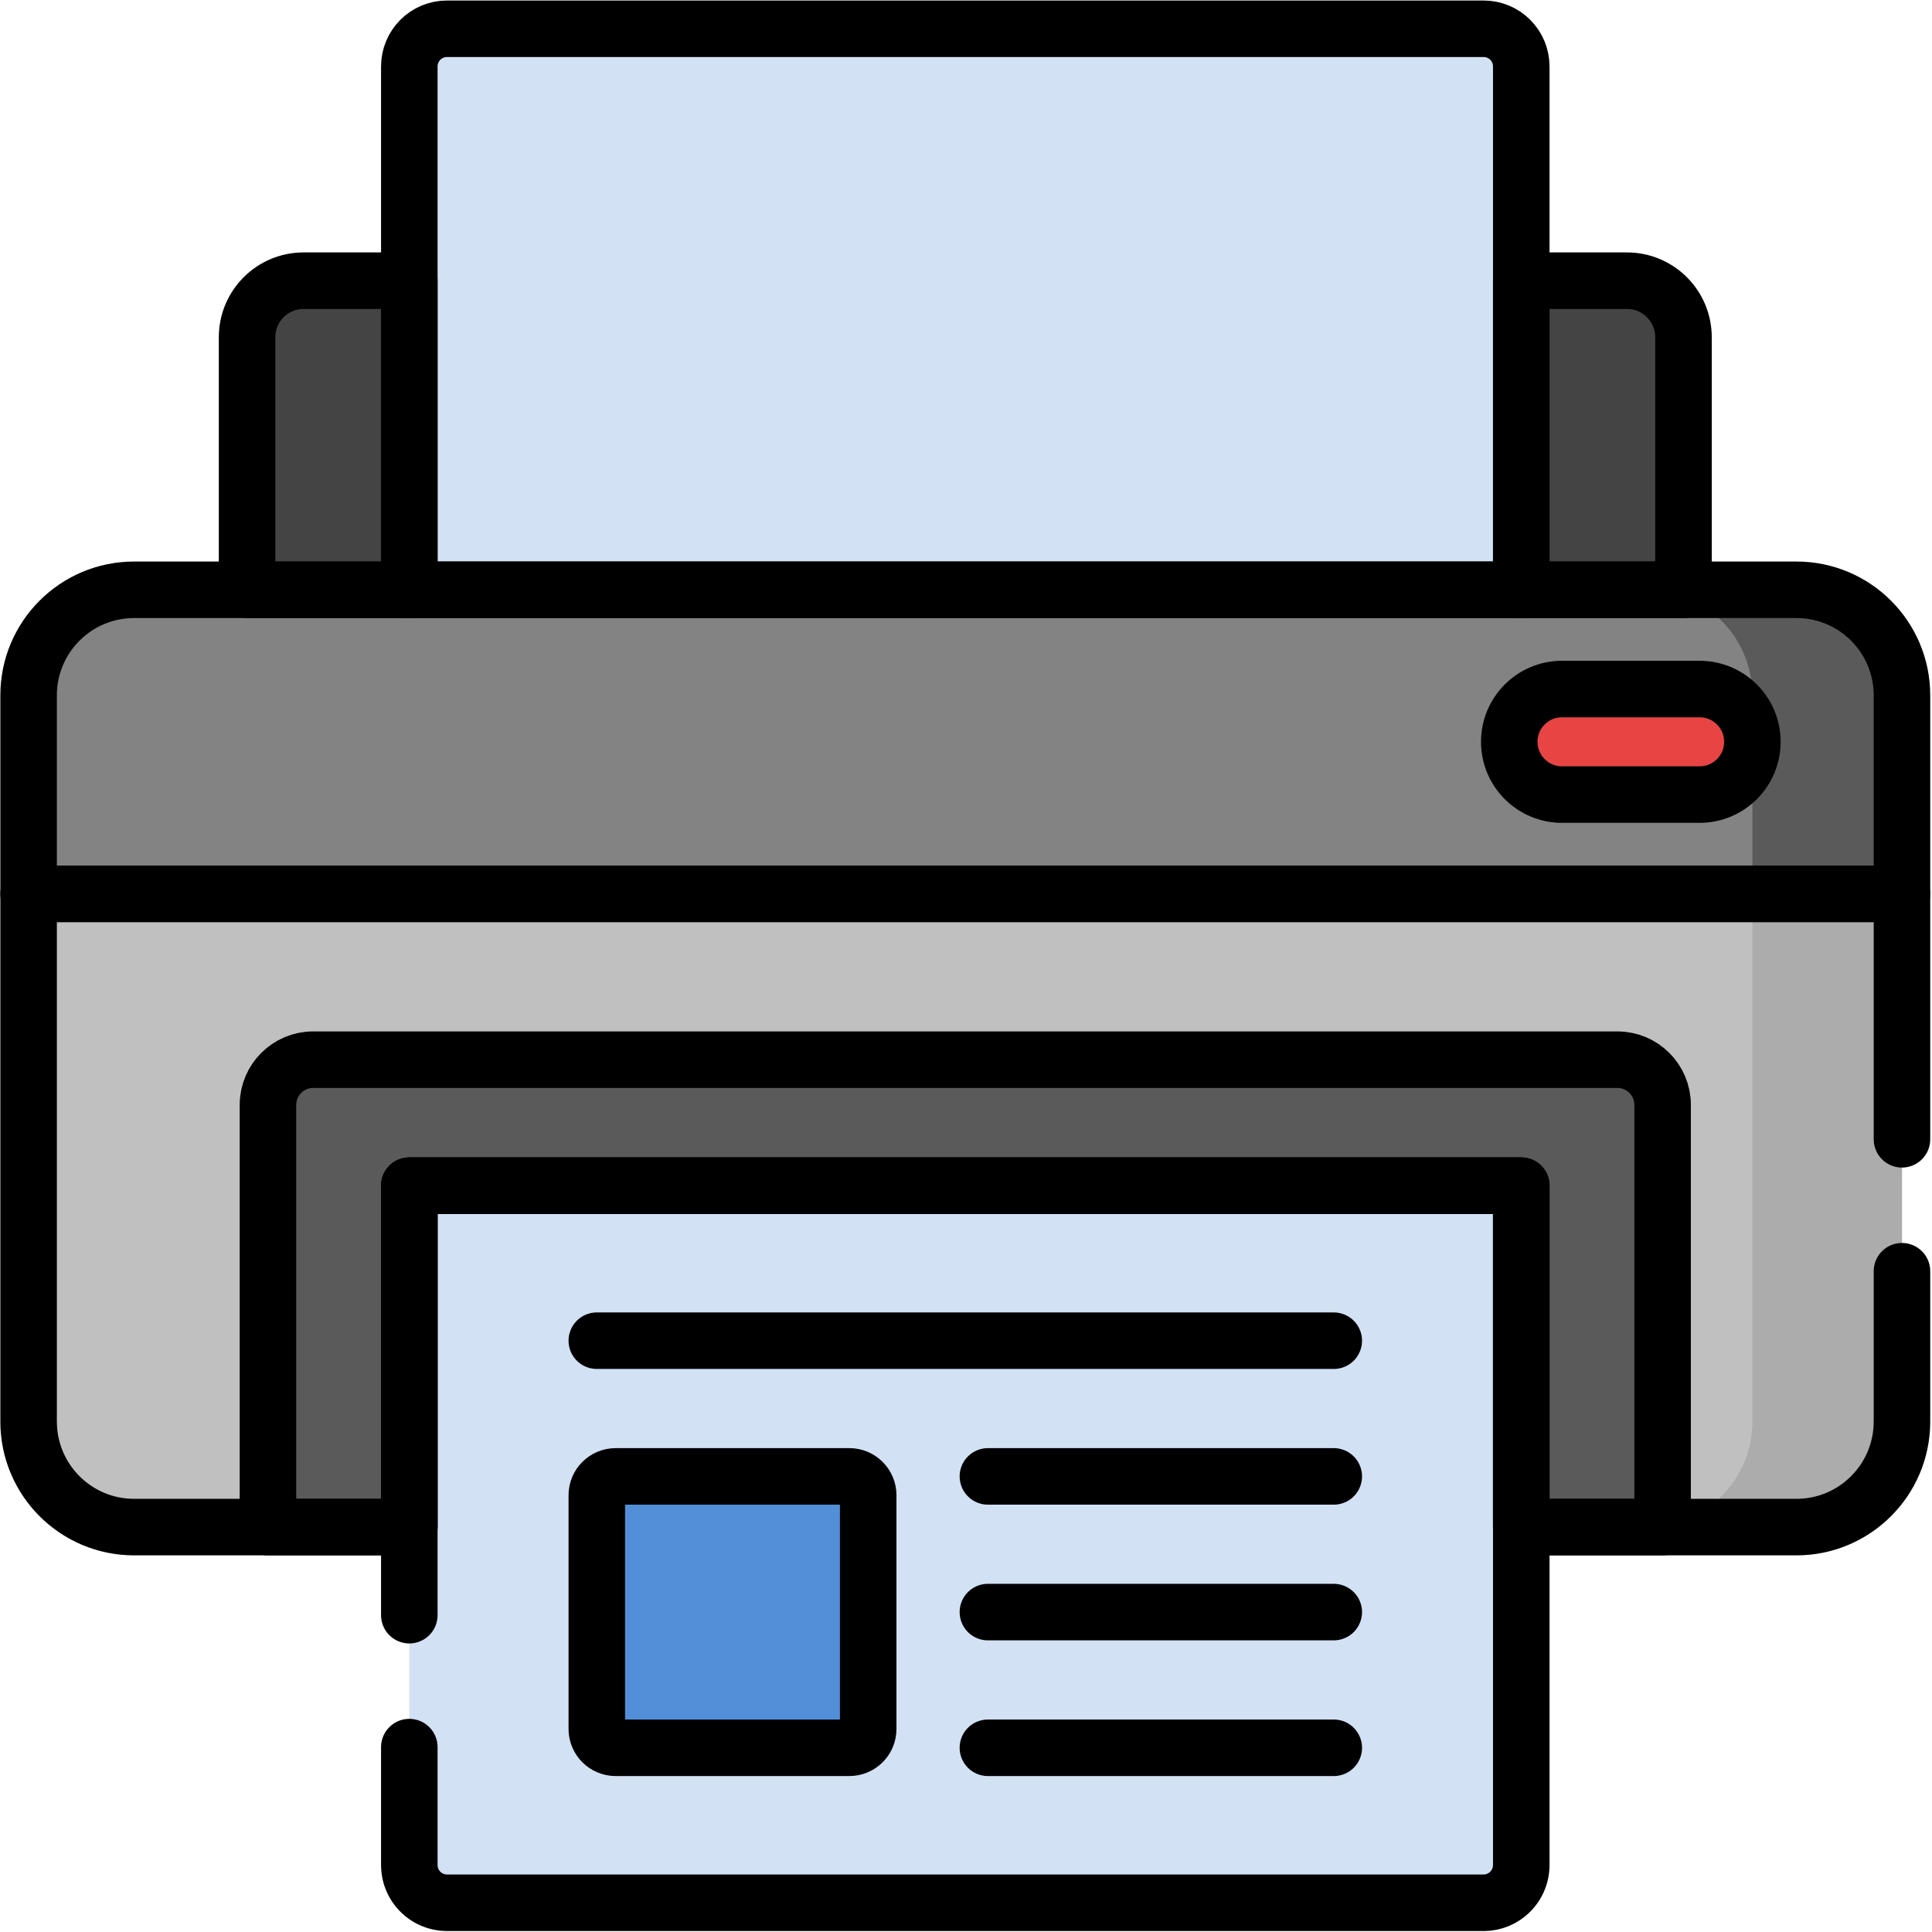 <?xml version="1.0" encoding="UTF-8" standalone="no"?>
<!DOCTYPE svg PUBLIC "-//W3C//DTD SVG 1.1//EN" "http://www.w3.org/Graphics/SVG/1.1/DTD/svg11.dtd">
<svg width="100%" height="100%" viewBox="0 0 683 683" version="1.1" xmlns="http://www.w3.org/2000/svg" xmlns:xlink="http://www.w3.org/1999/xlink" xml:space="preserve" xmlns:serif="http://www.serif.com/" style="fill-rule:evenodd;clip-rule:evenodd;stroke-linecap:round;stroke-linejoin:round;stroke-miterlimit:10;">
    <g id="g1365" transform="matrix(1.333,0,0,-1.333,0,682.667)">
        <g id="g1367">
            <g id="g1369">
                <g id="g1375" transform="matrix(1,0,0,1,446.473,291.74)">
                    <path id="path1377" d="M0,0L-380.946,0L-380.946,130.955C-380.946,139.236 -374.232,145.95 -365.951,145.95L-14.994,145.95C-6.713,145.95 0,139.236 0,130.955L0,0Z" style="fill:rgb(68,68,68);fill-rule:nonzero;"/>
                </g>
                <g id="g1379" transform="matrix(1,0,0,1,403.449,304.402)">
                    <path id="path1381" d="M0,0L-294.898,0L-294.898,190.101C-294.898,195.622 -290.423,200.098 -284.902,200.098L-9.997,200.098C-4.476,200.098 0,195.622 0,190.101L0,0Z" style="fill:rgb(211,225,245);fill-rule:nonzero;"/>
                </g>
                <g id="g1383" transform="matrix(1,0,0,1,476.424,107.132)">
                    <path id="path1385" d="M0,0L-440.848,0C-456.306,0 -468.838,12.532 -468.838,27.99L-468.838,197.27L27.99,197.27L27.99,27.99C27.99,12.532 15.459,0 0,0" style="fill:rgb(192,192,192);fill-rule:nonzero;"/>
                </g>
                <g id="g1387" transform="matrix(1,0,0,1,71.064,107.132)">
                    <path id="path1389" d="M0,0L0,111.966C0,118.591 5.371,123.962 11.996,123.962L357.876,123.962C364.501,123.962 369.872,118.591 369.872,111.966L369.872,0L0,0Z" style="fill:rgb(90,90,90);fill-rule:nonzero;"/>
                </g>
                <g id="g1391" transform="matrix(1,0,0,1,393.452,7.5)">
                    <path id="path1393" d="M0,0L-274.905,0C-280.426,0 -284.901,4.476 -284.901,9.997L-284.901,190.174L9.997,190.174L9.997,9.997C9.997,4.476 5.521,0 0,0" style="fill:rgb(211,225,245);fill-rule:nonzero;"/>
                </g>
                <g id="g1395" transform="matrix(1,0,0,1,225.254,48.605)">
                    <path id="path1397" d="M0,0L-61.979,0C-64.739,0 -66.977,2.238 -66.977,4.999L-66.977,66.977C-66.977,69.737 -64.739,71.975 -61.979,71.975L0,71.975C2.76,71.975 4.998,69.737 4.998,66.977L4.998,4.999C4.998,2.238 2.76,0 0,0" style="fill:rgb(82,143,216);fill-rule:nonzero;"/>
                </g>
                <g id="g1399" transform="matrix(1,0,0,1,464.743,304.403)">
                    <path id="path1401" d="M0,0L0,-169.28C0,-184.739 -12.532,-197.271 -27.991,-197.271L11.681,-197.271C27.14,-197.271 39.671,-184.739 39.671,-169.28L39.671,-0L0,0Z" style="fill:rgb(172,172,172);fill-rule:nonzero;"/>
                </g>
                <g id="g1403" transform="matrix(1,0,0,1,504.414,275.08)">
                    <path id="path1405" d="M0,0L-496.828,0L-496.828,52.643C-496.828,68.102 -484.296,80.633 -468.838,80.633L-27.99,80.633C-12.531,80.633 0,68.102 0,52.643L0,0Z" style="fill:rgb(131,131,131);fill-rule:nonzero;"/>
                </g>
                <g id="g1407" transform="matrix(1,0,0,1,476.424,355.713)">
                    <path id="path1409" d="M0,0L-39.672,0C-24.213,0 -11.681,-12.532 -11.681,-27.99L-11.681,-80.634L27.99,-80.634L27.99,-27.99C27.99,-12.532 15.459,0 0,0" style="fill:rgb(90,90,90);fill-rule:nonzero;"/>
                </g>
                <g id="g1411" transform="matrix(1,0,0,1,450.747,301.401)">
                    <path id="path1413" d="M0,0L-36.487,0C-44.217,0 -50.482,6.266 -50.482,13.995C-50.482,21.725 -44.217,27.99 -36.487,27.99L0,27.99C7.729,27.99 13.995,21.725 13.995,13.995C13.995,6.266 7.729,0 0,0" style="fill:rgb(233,68,68);fill-rule:nonzero;"/>
                </g>
                <g id="g1415" transform="matrix(1,0,0,1,393.452,7.5)">
                    <path id="path1417" d="M0,0L-274.905,0C-280.426,0 -284.901,4.476 -284.901,9.997L-284.901,190.174L9.997,190.174L9.997,9.997C9.997,4.476 5.521,0 0,0Z" style="fill:none;fill-rule:nonzero;stroke:black;stroke-width:14.99px;stroke-dasharray:321.89,34.99,799.72,0;"/>
                </g>
                <g id="g1419" transform="matrix(1,0,0,1,504.414,275.08)">
                    <path id="path1421" d="M0,0L-496.828,0L-496.828,52.643C-496.828,68.102 -484.296,80.633 -468.838,80.633L-27.99,80.633C-12.531,80.633 0,68.102 0,52.643L0,0Z" style="fill:none;fill-rule:nonzero;stroke:black;stroke-width:14.99px;"/>
                </g>
                <g id="g1423" transform="matrix(1,0,0,1,158.277,156.568)">
                    <path id="path1425" d="M0,0L195.446,0" style="fill:none;fill-rule:nonzero;stroke:black;stroke-width:14.99px;"/>
                </g>
                <g id="g1427" transform="matrix(1,0,0,1,261.998,120.581)">
                    <path id="path1429" d="M0,0L91.725,0" style="fill:none;fill-rule:nonzero;stroke:black;stroke-width:14.99px;"/>
                </g>
                <g id="g1431" transform="matrix(1,0,0,1,261.998,84.593)">
                    <path id="path1433" d="M0,0L91.725,0" style="fill:none;fill-rule:nonzero;stroke:black;stroke-width:14.99px;"/>
                </g>
                <g id="g1435" transform="matrix(1,0,0,1,261.998,48.605)">
                    <path id="path1437" d="M0,0L91.725,0" style="fill:none;fill-rule:nonzero;stroke:black;stroke-width:14.99px;"/>
                </g>
                <g id="g1439" transform="matrix(1,0,0,1,225.254,48.605)">
                    <path id="path1441" d="M0,0L-61.979,0C-64.739,0 -66.977,2.238 -66.977,4.999L-66.977,66.977C-66.977,69.737 -64.739,71.975 -61.979,71.975L0,71.975C2.76,71.975 4.998,69.737 4.998,66.977L4.998,4.999C4.998,2.238 2.76,0 0,0Z" style="fill:none;fill-rule:nonzero;stroke:black;stroke-width:14.99px;"/>
                </g>
                <g id="g1443" transform="matrix(1,0,0,1,108.551,437.69)">
                    <path id="path1445" d="M0,0L-28.029,0C-36.311,0 -43.024,-6.713 -43.024,-14.995L-43.024,-81.977L0,-81.977L0,0Z" style="fill:none;fill-rule:nonzero;stroke:black;stroke-width:14.99px;"/>
                </g>
                <g id="g1447" transform="matrix(1,0,0,1,431.478,437.69)">
                    <path id="path1449" d="M0,0L-28.029,0L-28.029,-81.977L14.994,-81.977L14.994,-14.995C14.994,-6.713 8.281,0 0,0Z" style="fill:none;fill-rule:nonzero;stroke:black;stroke-width:14.99px;"/>
                </g>
                <g id="g1451" transform="matrix(1,0,0,1,403.449,355.713)">
                    <path id="path1453" d="M0,0L0,138.791C0,144.312 -4.476,148.787 -9.997,148.787L-284.902,148.787C-290.422,148.787 -294.898,144.312 -294.898,138.791L-294.898,0L0,0Z" style="fill:none;fill-rule:nonzero;stroke:black;stroke-width:14.99px;"/>
                </g>
                <g id="g1455" transform="matrix(1,0,0,1,428.94,231.095)">
                    <path id="path1457" d="M0,0L-345.88,0C-352.506,0 -357.876,-5.371 -357.876,-11.996L-357.876,-123.963L-320.39,-123.963L-320.39,-33.421L-25.491,-33.421L-25.491,-123.963L11.995,-123.963L11.995,-11.996C11.995,-5.371 6.625,0 0,0Z" style="fill:none;fill-rule:nonzero;stroke:black;stroke-width:14.99px;"/>
                </g>
                <g id="g1459" transform="matrix(1,0,0,1,450.747,301.401)">
                    <path id="path1461" d="M0,0L-36.487,0C-44.217,0 -50.482,6.266 -50.482,13.995C-50.482,21.725 -44.217,27.99 -36.487,27.99L0,27.99C7.729,27.99 13.995,21.725 13.995,13.995C13.995,6.266 7.729,0 0,0Z" style="fill:none;fill-rule:nonzero;stroke:black;stroke-width:14.99px;"/>
                </g>
                <g id="g1463" transform="matrix(1,0,0,1,7.586,275.079)">
                    <path id="path1465" d="M0,0L0,-139.957C0,-155.415 12.532,-167.947 27.99,-167.947L100.965,-167.947L100.965,-77.405L395.863,-77.405L395.863,-167.947L468.838,-167.947C484.297,-167.947 496.828,-155.415 496.828,-139.957L496.828,0L0,0Z" style="fill:none;fill-rule:nonzero;stroke:black;stroke-width:14.99px;stroke-dasharray:889.69,34.99,999.65,0;"/>
                </g>
            </g>
        </g>
    </g>
</svg>
